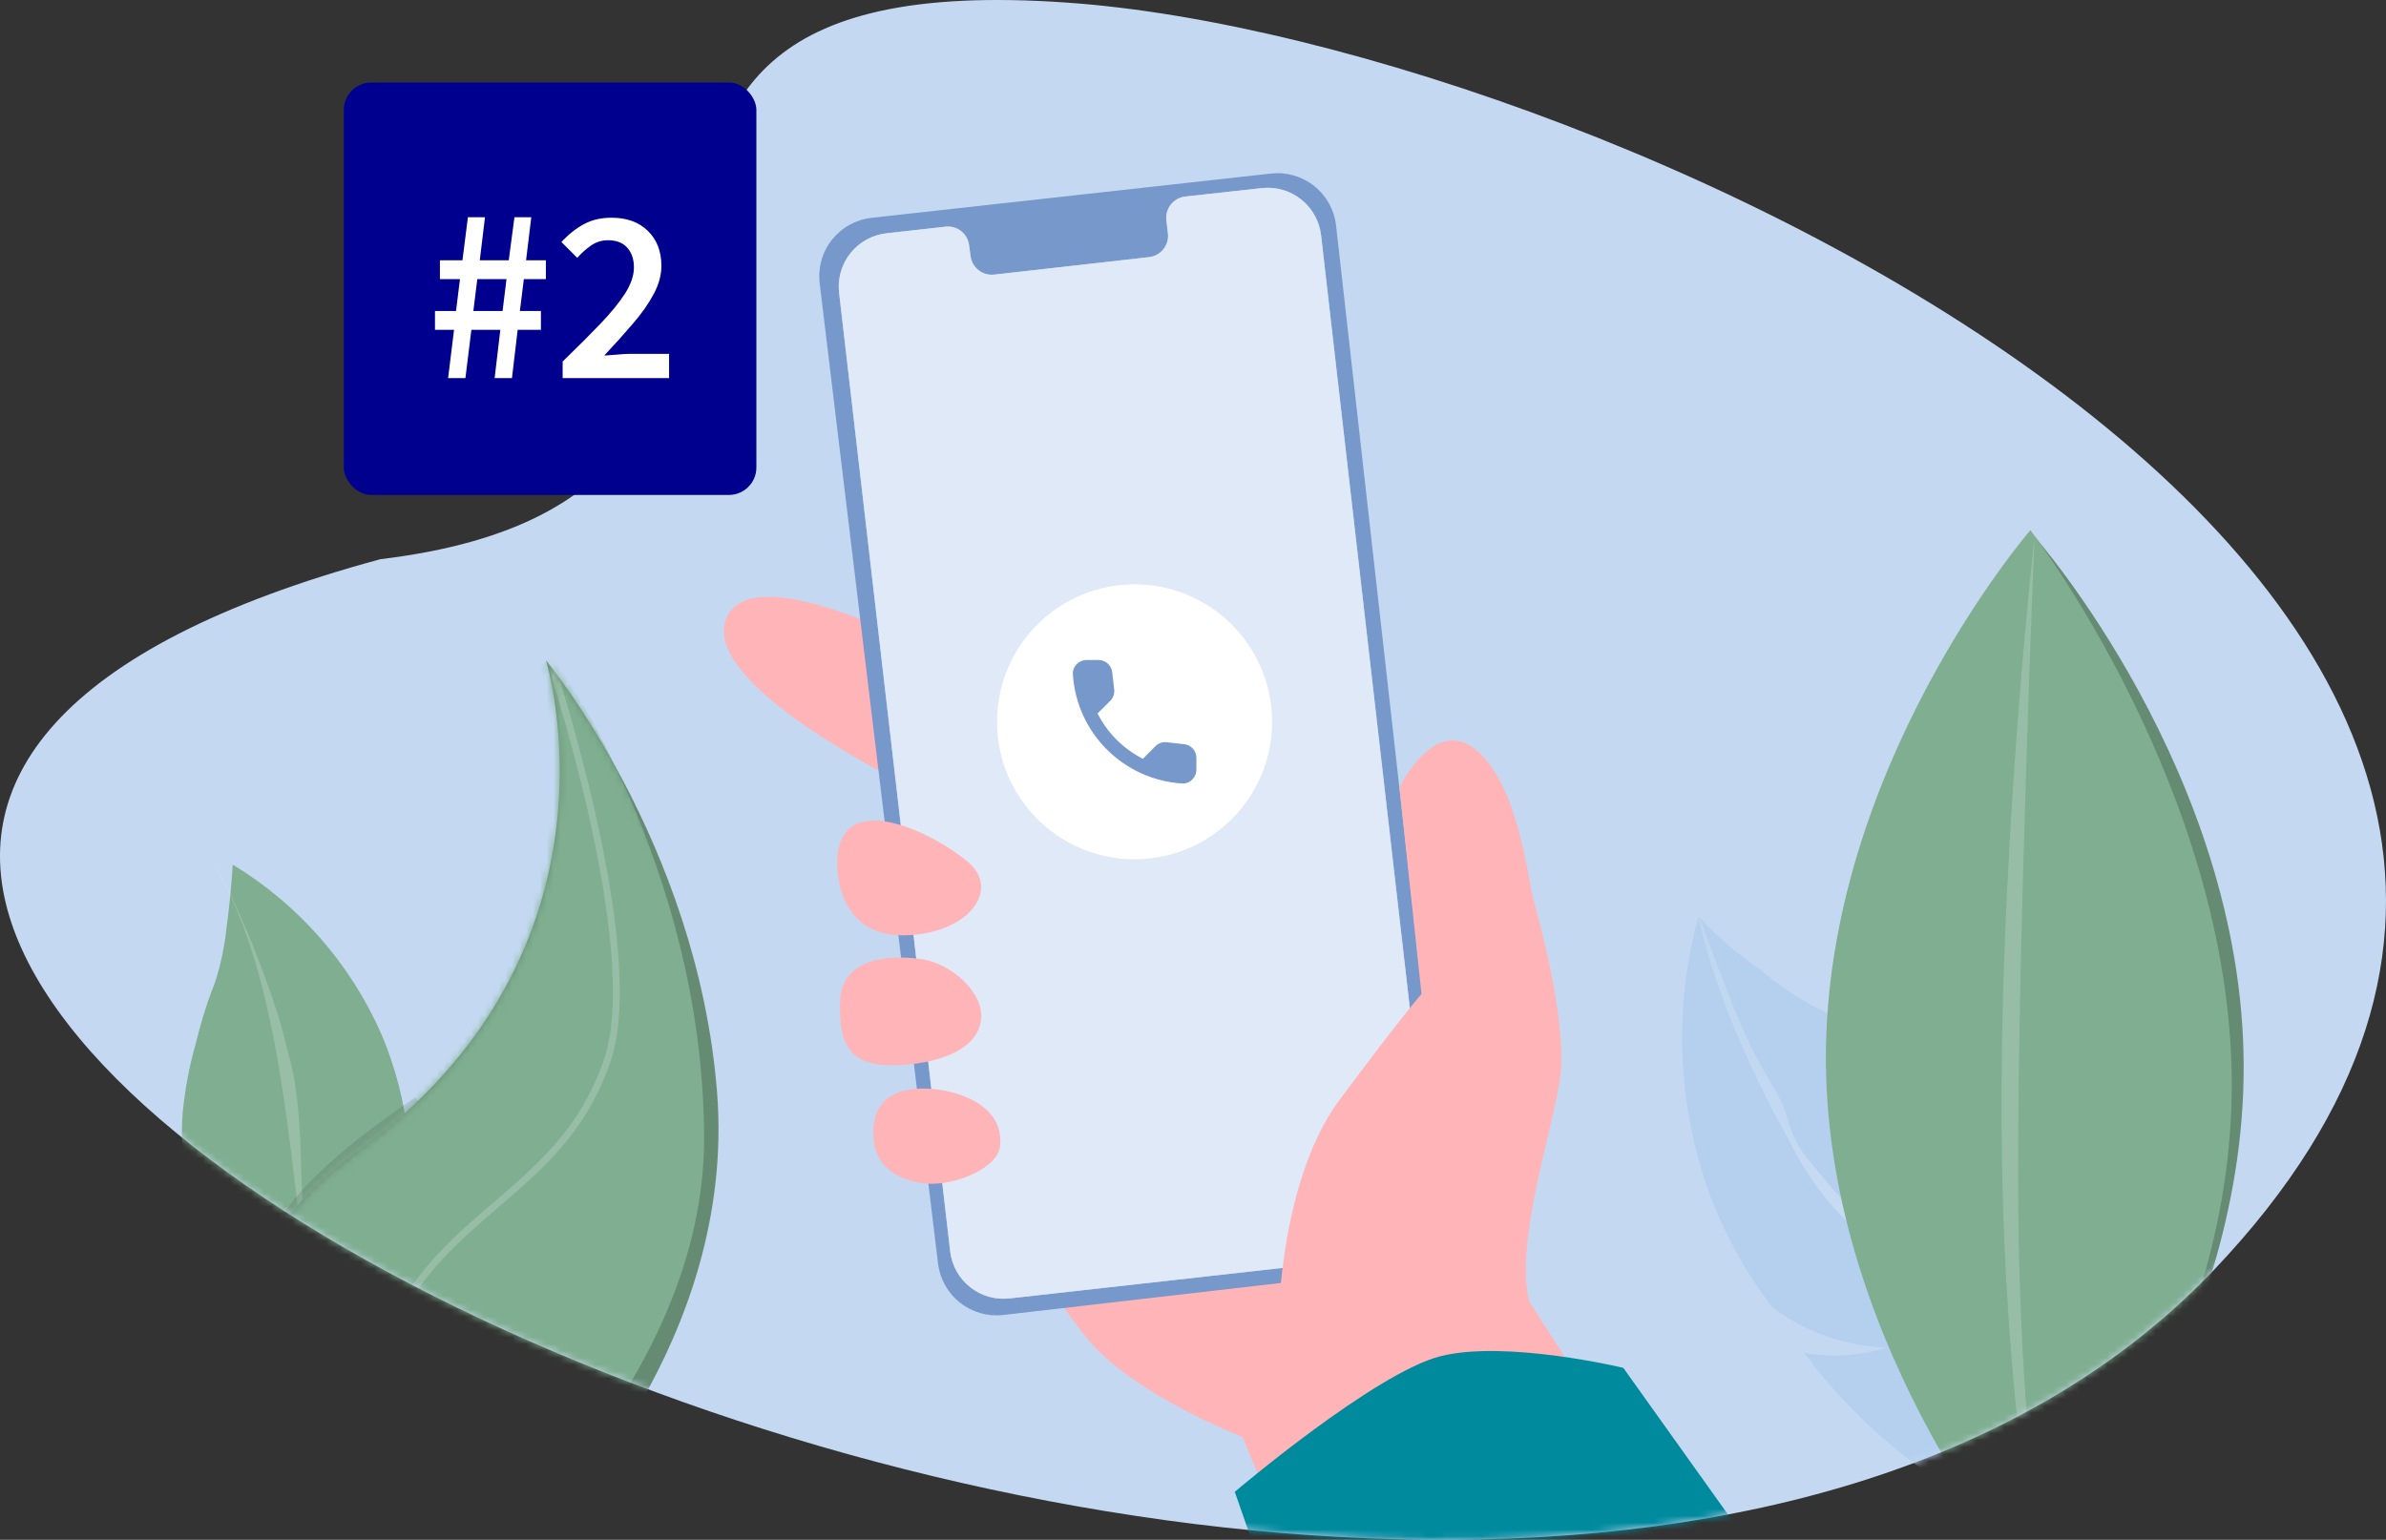 <svg width="347" height="224" viewBox="0 0 347 224" fill="none" xmlns="http://www.w3.org/2000/svg">
<rect x="0" y="0" width="347" height="224" fill="#333333" stroke="none"/>
<path d="M155.232 0.385C63.991 -6.122 135.091 71.795 55.329 81.342C-133.528 132.499 212.86 298.927 321.886 184.837C412.474 89.752 234.859 5.924 155.232 0.385Z" fill="#C4D9F1"/>
<mask id="mask0_8104_74235" style="mask-type:alpha" maskUnits="userSpaceOnUse" x="0" y="0" width="347" height="224">
<path d="M155.232 0.385C63.991 -6.122 135.091 71.795 55.329 81.342C-133.528 132.499 212.86 298.927 321.886 184.837C412.474 89.752 234.859 5.924 155.232 0.385Z" fill="#C4D9F1"/>
</mask>
<g mask="url(#mask0_8104_74235)">
<path d="M301.227 195.69C301.237 192.627 301.06 189.566 300.697 186.525C300.224 183.392 299.592 180.285 298.805 177.215L298.636 176.528C297.979 174.28 297.209 172.067 296.327 169.897C294.729 170.358 293.21 171.056 291.821 171.969C290.623 172.75 289.532 173.685 288.577 174.75C288.098 172.988 288.098 171.13 288.577 169.368C288.918 168.147 289.488 167.001 290.255 165.991C288.434 163.61 286.402 161.398 284.184 159.382C280.962 156.608 277.498 154.129 273.832 151.974C270.531 149.869 268.2 148.597 266.825 147.899C265.091 146.998 264.809 146.931 263.626 146.312C260.822 144.76 258.18 142.931 255.741 140.851V140.851C252.558 138.681 249.636 136.15 247.034 133.309C247.158 133.309 251.686 146.086 254.131 151.198C254.807 152.605 255.257 153.539 255.73 154.361C256.857 156.421 257.589 157.581 258.118 158.493C260.236 162.095 259.583 162.929 261.306 166.216C262.128 167.781 263.626 169.526 266.611 173.038C269.912 176.9 269.687 176.326 271.703 178.757C275.082 182.855 275.026 183.891 278.225 187.291C280.151 189.34 280.343 189.137 281.739 190.781C283.655 193.091 285.177 195.7 286.245 198.504C288.284 203.379 291.945 211.845 296.507 222.866C298.754 216.647 300.222 210.173 300.877 203.593C301.103 201.307 301.238 198.628 301.227 195.69Z" fill="#B5D0EE"/>
<path d="M287.507 204.122C286.816 202.312 286.034 200.539 285.164 198.808C284.294 197.12 283.32 195.488 282.246 193.922C280.241 191.04 279.554 190.972 276.614 187.539C273.235 183.61 273.111 182.518 269.292 178.375C267.907 176.866 267.918 177.012 266.916 175.909C264.178 172.808 261.874 169.351 260.067 165.63C257.173 160.437 254.575 155.085 252.283 149.599C250.067 144.327 248.299 138.878 247 133.309C243.354 146.626 243.924 160.745 248.634 173.725C250.856 179.662 253.95 185.236 257.814 190.263C262.636 193.815 268.42 195.828 274.406 196.039C272.771 196.547 271.087 196.886 269.382 197.052C267.05 197.283 264.697 197.2 262.387 196.804C268.328 204.836 275.763 211.648 284.285 216.866C288.172 219.245 292.266 221.269 296.518 222.911C293.98 219.565 291.929 215.878 290.424 211.957C289.906 210.528 289.129 208.13 287.507 204.122Z" fill="#B5D0EE"/>
<path d="M281.695 190.781C280.299 189.137 280.107 189.34 278.181 187.291C274.982 183.914 275.061 182.855 271.659 178.757C269.643 176.326 269.868 176.9 266.568 173.038C263.582 169.526 262.062 167.781 261.262 166.216C259.539 162.929 260.192 162.096 258.074 158.493C257.545 157.581 256.813 156.421 255.686 154.361C255.236 153.539 254.763 152.605 254.087 151.198C251.642 146.087 247.114 133.275 246.99 133.309C248.289 138.878 250.057 144.327 252.273 149.599C254.565 155.085 257.163 160.437 260.057 165.631C261.864 169.351 264.168 172.808 266.905 175.909C267.908 177.035 267.897 176.866 269.282 178.375C273.101 182.518 273.213 183.61 276.604 187.539C279.555 190.916 280.242 191.04 282.236 193.922C283.31 195.488 284.284 197.12 285.154 198.808C286.024 200.539 286.806 202.312 287.496 204.122C289.085 208.13 289.896 210.528 290.414 211.912C291.918 215.833 293.97 219.52 296.508 222.867C291.946 211.845 288.285 203.379 286.246 198.504C285.164 195.697 283.627 193.088 281.695 190.781V190.781Z" fill="#B5D0EE"/>
<path opacity="0.52" d="M281.695 190.781C280.299 189.137 280.107 189.34 278.181 187.291C274.982 183.914 275.061 182.855 271.659 178.757C269.643 176.326 269.868 176.9 266.568 173.038C263.582 169.526 262.062 167.781 261.262 166.216C259.539 162.929 260.192 162.096 258.074 158.493C257.545 157.581 256.813 156.421 255.686 154.361C255.236 153.539 254.763 152.605 254.087 151.198C251.642 146.087 247.114 133.275 246.99 133.309C248.289 138.878 250.057 144.327 252.273 149.599C254.565 155.085 257.163 160.437 260.057 165.631C261.864 169.351 264.168 172.808 266.905 175.909C267.908 177.035 267.897 176.866 269.282 178.375C273.101 182.518 273.213 183.61 276.604 187.539C279.555 190.916 280.242 191.04 282.236 193.922C283.31 195.488 284.284 197.12 285.154 198.808C286.024 200.539 286.806 202.312 287.496 204.122C289.085 208.13 289.896 210.528 290.414 211.912C291.918 215.833 293.97 219.52 296.508 222.867C291.946 211.845 288.285 203.379 286.246 198.504C285.164 195.697 283.627 193.088 281.695 190.781V190.781Z" fill="url(#paint0_linear_8104_74235)"/>
<path d="M28.477 151.772C29.243 148.676 29.896 146.672 30.324 145.445C30.842 143.948 30.978 143.756 31.327 142.721C32.118 140.241 32.654 137.687 32.926 135.099C33.264 132.645 33.613 129.47 33.85 125.777C43.454 131.602 51.021 140.253 55.511 150.545C57.517 155.286 58.807 160.298 59.341 165.417C58.486 170.213 56.196 174.636 52.774 178.105C55.745 176.642 58.324 174.492 60.298 171.834C61.293 179.887 60.723 188.056 58.62 195.893C57.649 199.464 56.36 202.942 54.768 206.284C51.815 204.85 48.985 203.174 46.308 201.274C42.878 198.802 39.697 196 36.812 192.909C34.22 190.22 31.903 187.278 29.896 184.128C28.061 181.226 26.51 178.153 25.267 174.953C27.51 173.766 30.047 173.246 32.577 173.455C31.988 172.343 31.148 171.382 30.123 170.65C29.099 169.917 27.918 169.432 26.675 169.233C26.418 166.81 26.38 164.368 26.562 161.938C26.891 158.499 27.532 155.096 28.477 151.772V151.772Z" fill="#7FAE90"/>
<path opacity="0.2" d="M41.733 152.526C45.033 163.458 42.657 175.042 45.484 186.143C55.036 209.717 50.271 203.266 44.673 186.582C42.116 168.4 40.82 142.09 31.336 126.148C33.431 128.828 40.054 144.544 41.733 152.526Z" fill="url(#paint1_linear_8104_74235)"/>
<path opacity="0.1" d="M73.791 173.377C73.791 173.377 46.892 192.516 40.359 184.635C33.825 176.755 60.375 159.688 60.375 159.688C60.375 159.688 75.492 172.161 73.791 173.377Z" fill="black"/>
<path d="M104.282 158.864C107.155 195.149 79.985 221.909 79.985 221.909C79.985 221.909 9.088 198.695 51.915 167.566C92.466 138.115 79.399 96.066 79.399 96.066C79.399 96.066 101.41 122.568 104.282 158.864Z" fill="#668B73"/>
<mask id="mask1_8104_74235" style="mask-type:alpha" maskUnits="userSpaceOnUse" x="38" y="96" width="67" height="126">
<path d="M104.282 158.864C107.155 195.149 79.985 221.909 79.985 221.909C79.985 221.909 9.088 198.695 51.915 167.566C92.466 138.115 79.399 96.066 79.399 96.066C79.399 96.066 101.41 122.568 104.282 158.864Z" fill="#668B73"/>
</mask>
<g mask="url(#mask1_8104_74235)">
<path d="M102.403 165.326C102.583 205.349 60.049 236.173 60.049 236.173C60.049 236.173 32.621 217.282 32.429 177.293C32.238 137.305 80.302 95.402 80.302 95.402C80.302 95.402 102.211 125.304 102.403 165.326Z" fill="#7FAE90"/>
<path opacity="0.2" d="M59.541 215.032C59.541 215.032 51.442 199.766 60.397 187.224C69.353 174.683 82.701 170.821 88.333 154.204C93.965 137.588 79.535 94.672 79.535 94.672" stroke="#FAFAFF" stroke-miterlimit="10"/>
</g>
<path d="M326.302 154.902C326.494 197.424 296.565 232.031 296.565 232.031C296.565 232.031 266.309 197.694 266.151 155.184C265.993 112.673 295.889 78.055 295.889 78.055C295.889 78.055 326.133 112.381 326.302 154.902Z" fill="#668B73"/>
<path d="M324.568 157.346C324.76 199.868 295.957 231.098 295.957 231.098C295.957 231.098 265.713 196.76 265.544 154.25C265.375 111.74 295.281 77.121 295.281 77.121C295.281 77.121 324.366 114.836 324.568 157.346Z" fill="#7FAE90"/>
<path opacity="0.2" d="M293.502 171.204C293.481 197.962 295.742 224.672 300.26 251.046C294.737 224.521 291.698 197.538 291.181 170.45C290.258 127.86 295.89 78.055 295.89 78.055C295.89 78.055 293.446 136.754 293.502 171.204Z" fill="#FAFAFF"/>
<path d="M187.37 225.165L180.724 209.055C180.724 209.055 165.224 203.054 158.466 195.118C151.707 187.181 146.627 175.855 146.627 175.855L195.232 148.16C195.232 148.16 234.77 207.062 238.295 215.371C241.821 223.679 187.111 234.746 187.37 225.165Z" fill="#FFB4B7"/>
<path d="M131.429 113.991C131.429 113.991 101.725 99.524 105.611 89.977C109.497 80.431 137.151 95.606 137.151 95.606C137.151 95.606 133.265 114.937 131.429 113.991Z" fill="#FFB4B7"/>
<path d="M126.766 31.683L184.845 25.244C187.101 24.994 189.365 25.649 191.139 27.065C192.913 28.481 194.052 30.543 194.307 32.798L210.347 175.268C210.601 177.519 209.951 179.778 208.54 181.551C207.13 183.324 205.074 184.465 202.822 184.725L145.904 191.289C143.656 191.546 141.398 190.905 139.621 189.504C137.844 188.104 136.693 186.058 136.42 183.813L119.208 41.219C119.071 40.096 119.159 38.957 119.466 37.868C119.773 36.779 120.293 35.761 120.996 34.874C121.699 33.988 122.571 33.249 123.561 32.701C124.552 32.153 125.641 31.807 126.766 31.683V31.683Z" fill="#7698CB"/>
<path d="M128.929 33.935L137.49 32.978C138.303 32.879 139.123 33.107 139.769 33.611C140.415 34.116 140.835 34.855 140.936 35.668L141.15 37.256C141.255 38.065 141.673 38.801 142.316 39.305C142.959 39.809 143.774 40.039 144.586 39.947L167.114 37.402C167.522 37.356 167.916 37.23 168.274 37.031C168.633 36.832 168.948 36.564 169.202 36.243C169.457 35.922 169.645 35.554 169.757 35.159C169.868 34.765 169.9 34.353 169.852 33.946L169.626 32.055C169.578 31.645 169.611 31.231 169.724 30.834C169.836 30.438 170.026 30.068 170.283 29.746C170.54 29.423 170.858 29.155 171.219 28.956C171.58 28.757 171.976 28.632 172.386 28.587L183.504 27.36C185.562 27.132 187.626 27.73 189.244 29.021C190.862 30.313 191.9 32.194 192.132 34.25L208.195 174.165C208.427 176.217 207.834 178.277 206.549 179.894C205.263 181.51 203.388 182.551 201.335 182.789L146.839 188.879C144.789 189.118 142.728 188.535 141.107 187.258C139.486 185.982 138.436 184.116 138.188 182.068L122.035 42.626C121.911 41.602 121.992 40.564 122.272 39.571C122.552 38.578 123.026 37.651 123.667 36.843C124.309 36.035 125.104 35.361 126.007 34.862C126.91 34.363 127.903 34.048 128.929 33.935V33.935Z" fill="#FAFAFF"/>
<path opacity="0.5" d="M128.929 33.935L137.49 32.978C138.303 32.879 139.123 33.107 139.769 33.611C140.415 34.116 140.835 34.855 140.936 35.668L141.15 37.256C141.255 38.065 141.673 38.801 142.316 39.305C142.959 39.809 143.774 40.039 144.586 39.947L167.114 37.402C167.522 37.356 167.916 37.23 168.274 37.031C168.633 36.832 168.948 36.564 169.202 36.243C169.457 35.922 169.645 35.554 169.757 35.159C169.868 34.765 169.9 34.353 169.852 33.946L169.626 32.055C169.578 31.645 169.611 31.231 169.724 30.834C169.836 30.438 170.026 30.068 170.283 29.746C170.54 29.423 170.858 29.155 171.219 28.956C171.58 28.757 171.976 28.632 172.386 28.587L183.504 27.36C185.562 27.132 187.626 27.73 189.244 29.021C190.862 30.313 191.9 32.194 192.132 34.25L208.195 174.165C208.427 176.217 207.834 178.277 206.549 179.894C205.263 181.51 203.388 182.551 201.335 182.789L146.839 188.879C144.789 189.118 142.728 188.535 141.107 187.258C139.486 185.982 138.436 184.116 138.188 182.068L122.035 42.626C121.911 41.602 121.992 40.564 122.272 39.571C122.552 38.578 123.026 37.651 123.667 36.843C124.309 36.035 125.104 35.361 126.007 34.862C126.91 34.363 127.903 34.048 128.929 33.935V33.935Z" fill="#C4D9F1"/>
<path d="M185.812 195.115C185.812 195.115 185.519 172.464 194.824 159.979C204.128 147.493 206.73 144.6 206.73 144.6L203.52 114.541C203.52 114.541 208.589 103.981 214.716 109.115C220.844 114.248 222.185 127.826 222.984 130.753C223.784 133.68 227.772 148.056 226.972 156.049C226.172 164.043 218.715 184.273 223.514 192.267C228.312 200.26 236.839 211.169 236.839 211.169C236.839 211.169 184.449 210.088 185.812 195.115Z" fill="#FFB4B7"/>
<path d="M121.756 125.463C121.756 129.189 123.231 136.473 132.096 136.045C140.961 135.618 145.456 129.448 140.86 125.463C136.264 121.477 121.936 114.002 121.756 125.463Z" fill="#FFB4B7"/>
<path d="M142.694 148.103C142.357 153.045 135.575 154.959 129.583 154.959C123.59 154.959 121.856 151.841 122.205 145.334C122.554 138.827 130.63 138.905 134.449 139.603C138.268 140.301 142.954 144.197 142.694 148.103Z" fill="#FFB4B7"/>
<path d="M145.455 166.624C145.196 170.001 138.775 172.444 134.957 172.185C131.138 171.926 126.362 169.933 127.072 163.674C127.781 157.414 134.957 158.124 137.739 158.732C140.521 159.34 145.894 161.208 145.455 166.624Z" fill="#FFB4B7"/>
<path d="M200.808 277.91L179.575 217.015C179.575 217.015 199.997 199.666 209.527 197.279C219.056 194.893 236.077 198.979 236.077 198.979L302.119 291.521C302.119 291.521 211.487 308.543 200.808 277.91Z" fill="#008A9E"/>
</g>
<circle cx="165" cy="105" r="20" fill="white"/>
<path d="M172.23 108.262L169.69 107.972C169.08 107.902 168.48 108.112 168.05 108.542L166.21 110.382C163.38 108.942 161.06 106.632 159.62 103.792L161.47 101.942C161.9 101.512 162.11 100.912 162.04 100.302L161.75 97.782C161.63 96.772 160.78 96.012 159.76 96.012H158.03C156.9 96.012 155.96 96.952 156.03 98.082C156.56 106.622 163.39 113.442 171.92 113.972C173.05 114.042 173.99 113.102 173.99 111.972V110.242C174 109.232 173.24 108.382 172.23 108.262V108.262Z" fill="#7698CB"/>
<rect x="50" y="12" width="60" height="60" rx="4" fill="#00008F"/>
<path d="M65.168 55L66.032 47.98H63.26V45.244H66.32L66.896 40.6H63.98V37.864H67.256L68.048 31.6H70.532L69.776 37.864H73.988L74.816 31.6H77.264L76.508 37.864H79.388V40.6H76.184L75.608 45.244H78.668V47.98H75.284L74.456 55H71.936L72.764 47.98H68.552L67.688 55H65.168ZM68.84 45.244H73.088L73.664 40.6H69.416L68.84 45.244ZM81.825 55V52.588C83.961 50.524 85.797 48.688 87.333 47.08C88.893 45.448 90.093 43.972 90.933 42.652C91.773 41.308 92.193 40.06 92.193 38.908C92.193 37.708 91.869 36.748 91.221 36.028C90.573 35.308 89.637 34.948 88.413 34.948C87.525 34.948 86.709 35.2 85.965 35.704C85.245 36.208 84.573 36.808 83.949 37.504L81.645 35.2C82.701 34.072 83.793 33.208 84.921 32.608C86.049 31.984 87.393 31.672 88.953 31.672C91.161 31.672 92.913 32.308 94.209 33.58C95.529 34.852 96.189 36.556 96.189 38.692C96.189 40.036 95.805 41.416 95.037 42.832C94.293 44.224 93.285 45.652 92.013 47.116C90.765 48.58 89.385 50.116 87.873 51.724C88.473 51.676 89.121 51.628 89.817 51.58C90.513 51.508 91.137 51.472 91.689 51.472H97.305V55H81.825Z" fill="white"/>
<defs>
<linearGradient id="paint0_linear_8104_74235" x1="279.754" y1="239.141" x2="266.005" y2="135.467" gradientUnits="userSpaceOnUse">
<stop stop-color="white"/>
<stop offset="0.15" stop-color="white" stop-opacity="0.84"/>
<stop offset="0.35" stop-color="white" stop-opacity="0.65"/>
<stop offset="0.55" stop-color="white" stop-opacity="0.5"/>
<stop offset="0.73" stop-color="white" stop-opacity="0.39"/>
<stop offset="0.88" stop-color="white" stop-opacity="0.32"/>
<stop offset="1" stop-color="white" stop-opacity="0.3"/>
</linearGradient>
<linearGradient id="paint1_linear_8104_74235" x1="-1880.08" y1="-17979.3" x2="-5388.25" y2="-19460.5" gradientUnits="userSpaceOnUse">
<stop stop-color="white"/>
<stop offset="0.15" stop-color="white" stop-opacity="0.84"/>
<stop offset="0.35" stop-color="white" stop-opacity="0.65"/>
<stop offset="0.55" stop-color="white" stop-opacity="0.5"/>
<stop offset="0.73" stop-color="white" stop-opacity="0.39"/>
<stop offset="0.88" stop-color="white" stop-opacity="0.32"/>
<stop offset="1" stop-color="white" stop-opacity="0.3"/>
</linearGradient>
</defs>
</svg>
